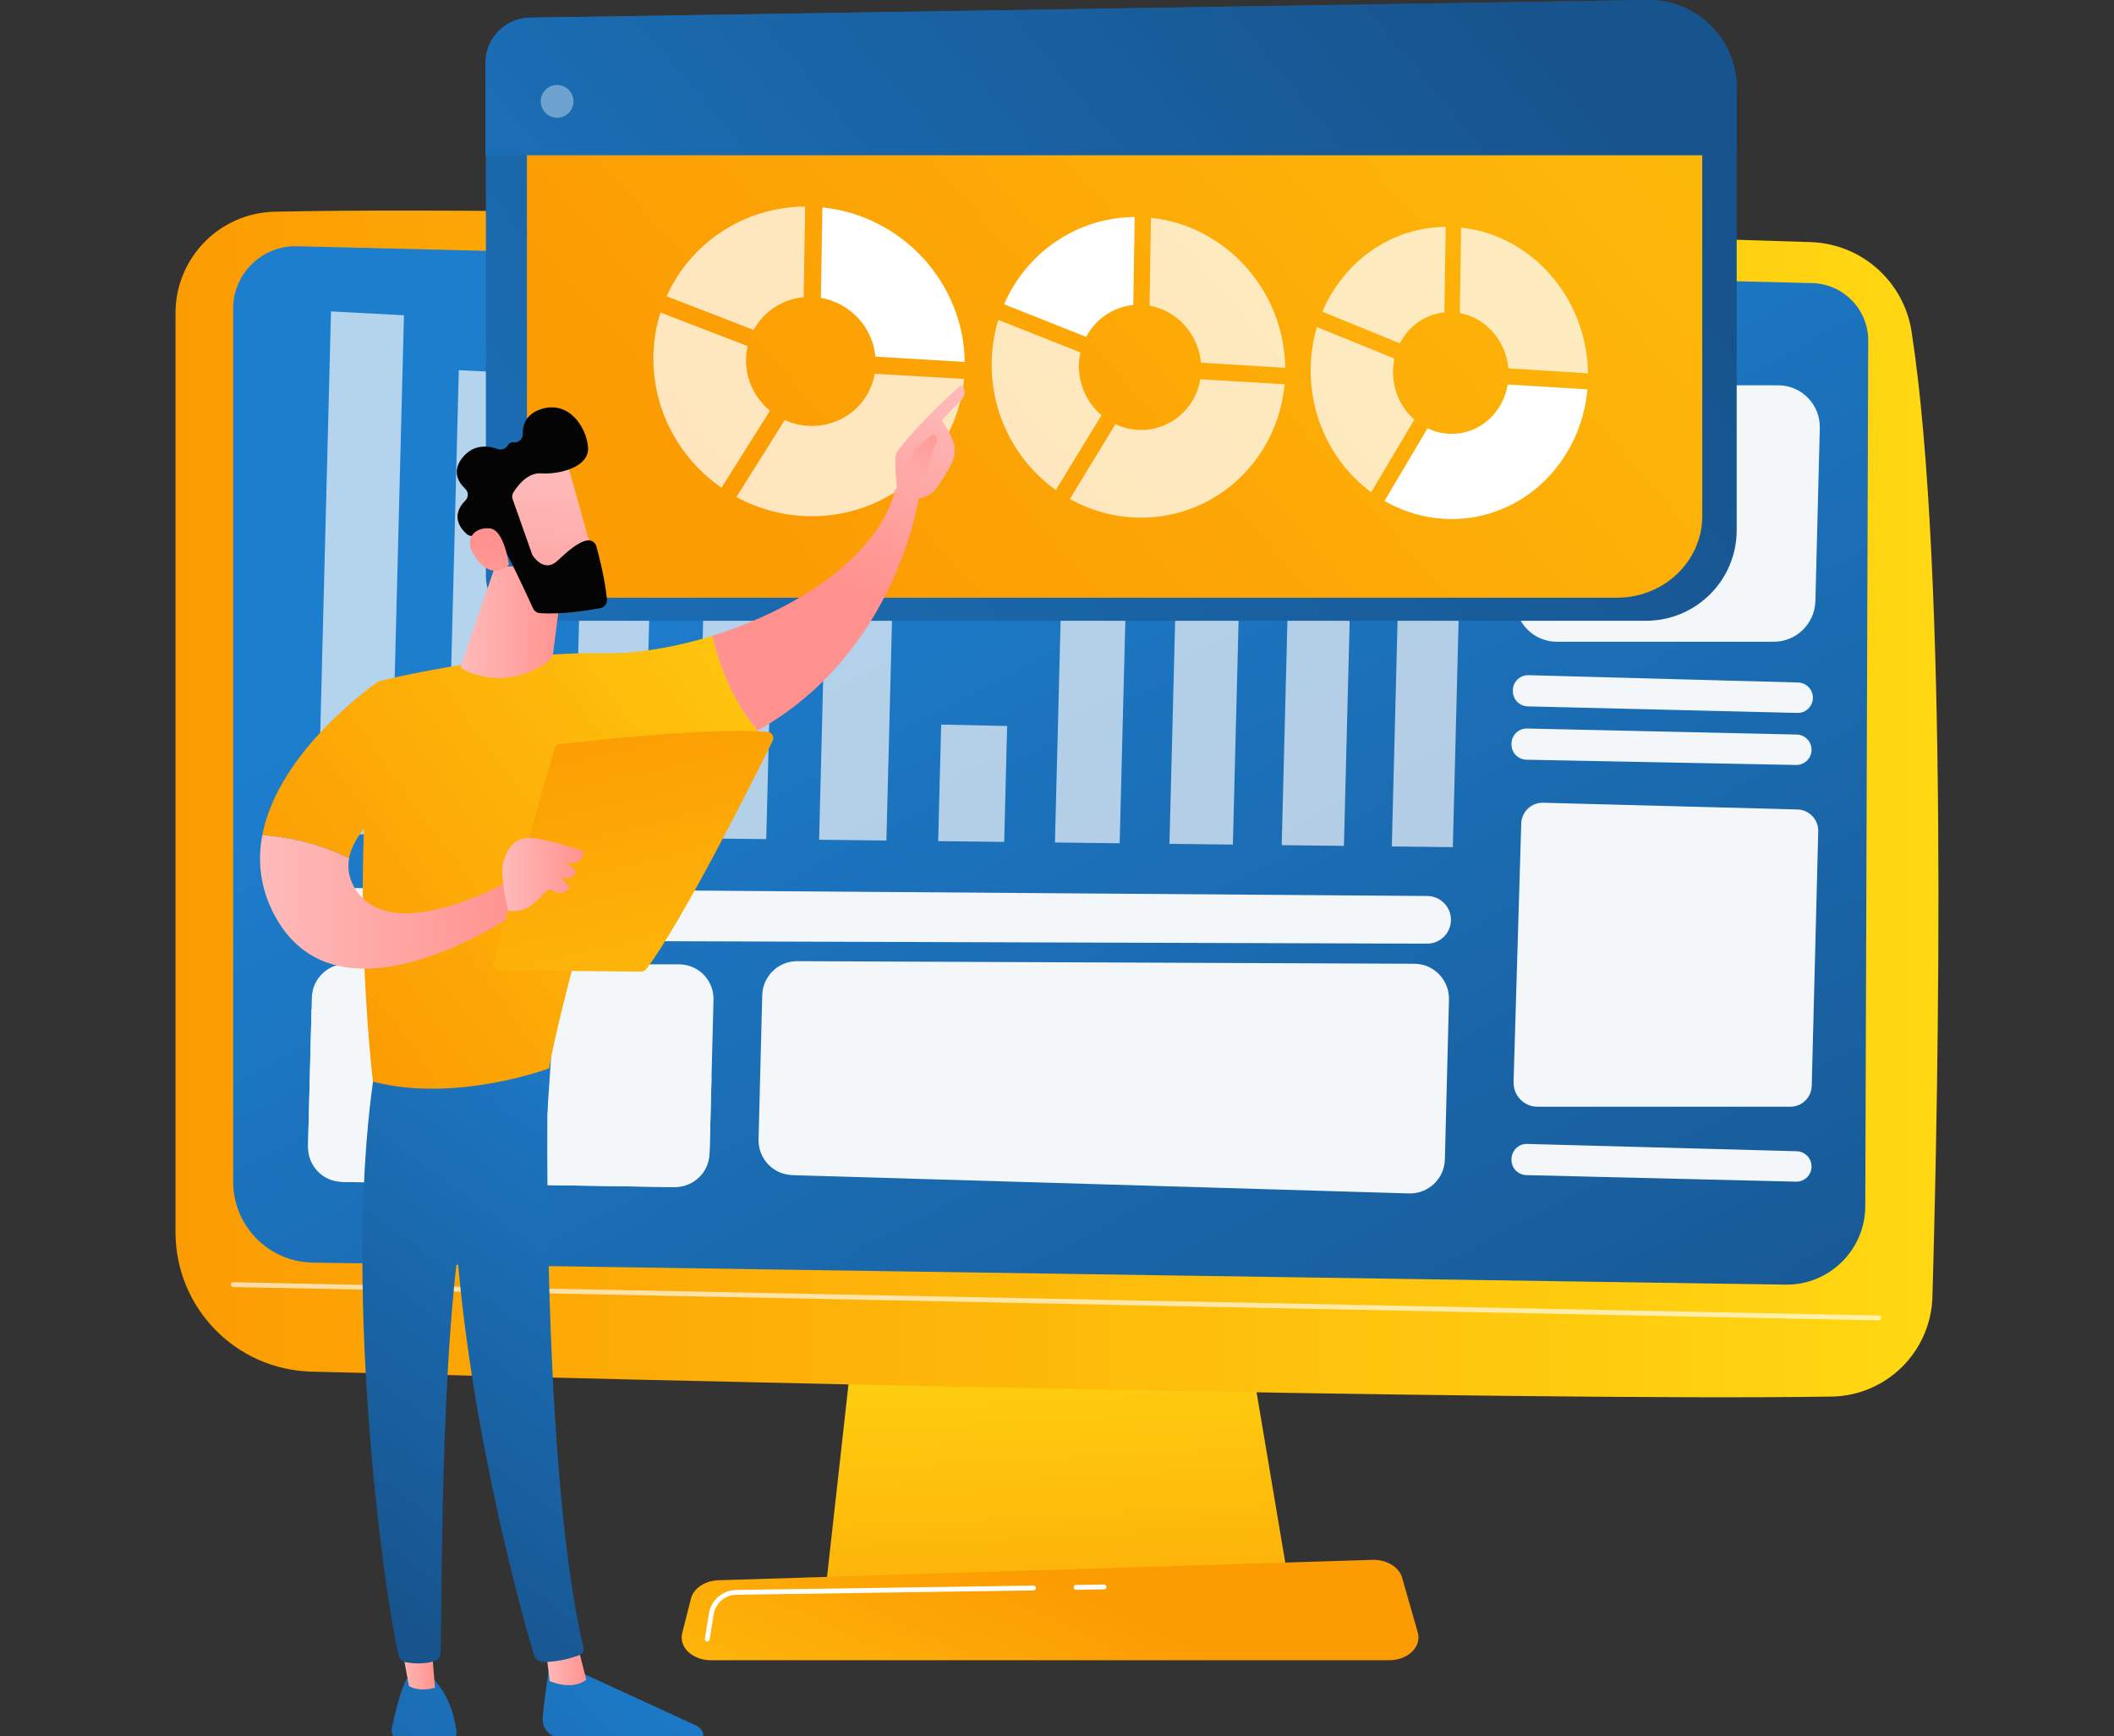 <?xml version="1.0" encoding="UTF-8"?>
<svg xmlns="http://www.w3.org/2000/svg" xmlns:xlink="http://www.w3.org/1999/xlink" viewBox="0 0 526 432">
  <rect x="0" y="0" width="526" height="432" fill="#333333" stroke="none"/>
  <defs>
    <style>
      .cls-1 {
        fill: url(#linear-gradient-15);
      }

      .cls-2 {
        fill: url(#linear-gradient-13);
      }

      .cls-3 {
        opacity: .74;
      }

      .cls-3, .cls-4, .cls-5 {
        mix-blend-mode: soft-light;
      }

      .cls-3, .cls-6, .cls-7, .cls-8 {
        fill: #fff;
      }

      .cls-9 {
        fill: url(#linear-gradient-2);
      }

      .cls-10 {
        fill: url(#linear-gradient-10);
      }

      .cls-11 {
        fill: url(#linear-gradient-12);
      }

      .cls-4, .cls-12 {
        fill: #f4f7fa;
      }

      .cls-13 {
        fill: url(#linear-gradient-4);
      }

      .cls-14 {
        fill: url(#linear-gradient-3);
      }

      .cls-7 {
        opacity: .37;
      }

      .cls-15 {
        fill: url(#linear-gradient-5);
      }

      .cls-16 {
        fill: url(#linear-gradient-22);
      }

      .cls-17 {
        fill: url(#linear-gradient-24);
      }

      .cls-18 {
        isolation: isolate;
      }

      .cls-19 {
        fill: url(#linear-gradient-8);
      }

      .cls-20 {
        fill: url(#linear-gradient-14);
      }

      .cls-21 {
        fill: url(#linear-gradient-20);
      }

      .cls-22 {
        fill: url(#linear-gradient-17);
      }

      .cls-23 {
        fill: url(#linear-gradient-7);
      }

      .cls-24 {
        fill: url(#linear-gradient-9);
      }

      .cls-25 {
        fill: #050404;
      }

      .cls-26 {
        fill: url(#linear-gradient-11);
      }

      .cls-27 {
        fill: url(#linear-gradient-19);
      }

      .cls-28 {
        fill: url(#linear-gradient-6);
      }

      .cls-29 {
        fill: url(#linear-gradient-21);
      }

      .cls-8 {
        opacity: .65;
      }

      .cls-30 {
        fill: url(#linear-gradient-16);
      }

      .cls-31 {
        fill: url(#linear-gradient);
      }

      .cls-32 {
        fill: url(#linear-gradient-23);
      }

      .cls-33 {
        opacity: .7;
      }

      .cls-34 {
        fill: url(#linear-gradient-18);
      }
    </style>
    <linearGradient id="linear-gradient" x1="265.45" y1="440.24" x2="259.47" y2="321.75" gradientUnits="userSpaceOnUse">
      <stop offset="0" stop-color="#fc9c03"/>
      <stop offset=".99" stop-color="#ffd712"/>
    </linearGradient>
    <linearGradient id="linear-gradient-2" x1="265.83" y1="395.53" x2="210.77" y2="516.42" xlink:href="#linear-gradient"/>
    <linearGradient id="linear-gradient-3" x1="43.67" y1="200.01" x2="482.33" y2="200.01" xlink:href="#linear-gradient"/>
    <linearGradient id="linear-gradient-4" x1="217.71" y1="107.15" x2="382.01" y2="418.88" gradientUnits="userSpaceOnUse">
      <stop offset="0" stop-color="#1d7ece"/>
      <stop offset="1" stop-color="#17538c"/>
    </linearGradient>
    <linearGradient id="linear-gradient-5" x1="20.83" y1="290.42" x2="372.92" y2="-4.33" xlink:href="#linear-gradient-4"/>
    <linearGradient id="linear-gradient-6" x1="202.33" y1="144.09" x2="559" y2="-169.01" xlink:href="#linear-gradient"/>
    <linearGradient id="linear-gradient-7" x1="76.51" y1="191.9" x2="352.94" y2="-39.51" xlink:href="#linear-gradient-4"/>
    <linearGradient id="linear-gradient-8" x1="6234.52" y1="405.06" x2="6121.17" y2="528.34" gradientTransform="translate(-6061.91)" xlink:href="#linear-gradient-4"/>
    <linearGradient id="linear-gradient-9" x1="6197.73" y1="414.21" x2="6207.79" y2="414.21" gradientTransform="translate(-6061.91)" gradientUnits="userSpaceOnUse">
      <stop offset="0" stop-color="#febbba"/>
      <stop offset="1" stop-color="#ff928e"/>
    </linearGradient>
    <linearGradient id="linear-gradient-10" x1="6243.44" y1="265.63" x2="6147" y2="396.35" gradientTransform="translate(-6061.91)" xlink:href="#linear-gradient-4"/>
    <linearGradient id="linear-gradient-11" x1="6209.09" y1="381.68" x2="6095.75" y2="504.96" gradientTransform="translate(-6061.91)" xlink:href="#linear-gradient-4"/>
    <linearGradient id="linear-gradient-12" x1="6161.44" y1="413.7" x2="6170.14" y2="413.7" xlink:href="#linear-gradient-9"/>
    <linearGradient id="linear-gradient-13" x1="6226.25" y1="252.95" x2="6129.81" y2="383.67" gradientTransform="translate(-6061.91)" xlink:href="#linear-gradient-4"/>
    <linearGradient id="linear-gradient-14" x1="6138.64" y1="245.51" x2="6297.05" y2="131.5" gradientTransform="translate(-6061.91)" xlink:href="#linear-gradient"/>
    <linearGradient id="linear-gradient-15" x1="-2405.21" y1="91.63" x2="-2387.44" y2="142.38" gradientTransform="translate(-2184.45) rotate(-180) scale(1 -1)" xlink:href="#linear-gradient-9"/>
    <linearGradient id="linear-gradient-16" x1="-2420.39" y1="96.95" x2="-2402.62" y2="147.7" gradientTransform="translate(-2184.45) rotate(-180) scale(1 -1)" xlink:href="#linear-gradient-9"/>
    <linearGradient id="linear-gradient-17" x1="-2406.74" y1="129.37" x2="-2420.12" y2="102.38" gradientTransform="translate(-2184.45) rotate(-180) scale(1 -1)" xlink:href="#linear-gradient-9"/>
    <linearGradient id="linear-gradient-18" x1="6117.76" y1="216.5" x2="6276.18" y2="102.5" gradientTransform="translate(-6061.91)" xlink:href="#linear-gradient"/>
    <linearGradient id="linear-gradient-19" x1="6126.61" y1="224.41" x2="6191.7" y2="224.41" xlink:href="#linear-gradient-9"/>
    <linearGradient id="linear-gradient-20" x1="6211.39" y1="178.14" x2="6247.18" y2="327.27" gradientTransform="translate(-6061.91)" xlink:href="#linear-gradient"/>
    <linearGradient id="linear-gradient-21" x1="6186.86" y1="217.59" x2="6207.14" y2="217.59" xlink:href="#linear-gradient-9"/>
    <linearGradient id="linear-gradient-22" x1="6176.59" y1="154.83" x2="6202.32" y2="154.83" xlink:href="#linear-gradient-9"/>
    <linearGradient id="linear-gradient-23" x1="1639.69" y1="4126.81" x2="1607.02" y2="4170.03" gradientTransform="translate(-3584.07 -2308.54) rotate(-35.22)" xlink:href="#linear-gradient-9"/>
    <linearGradient id="linear-gradient-24" x1="1591.83" y1="4161.04" x2="1618.04" y2="4134.15" gradientTransform="translate(-3584.07 -2308.54) rotate(-35.22)" xlink:href="#linear-gradient-9"/>
  </defs>
  <g class="cls-18">
    <g id="Layer_1" data-name="Layer 1">
      <g>
        <g>
          <g>
            <polygon class="cls-31" points="215.44 305.72 205.5 394.87 320.82 394.87 305.8 305.72 215.44 305.72"/>
            <path class="cls-9" d="M345.66,413.1h-168.77c-4.59,0-8.03-3.26-7.14-6.77l2.17-8.56c.65-2.58,3.48-4.47,6.85-4.57l162.7-5.08c3.52-.11,6.63,1.76,7.4,4.43l3.9,13.64c1.01,3.54-2.45,6.91-7.1,6.91Z"/>
            <path class="cls-14" d="M43.67,77.88v228.72c0,18.81,14.99,34.2,33.8,34.69,83.54,2.15,298.7,7.38,378.22,6.21,13.67-.2,24.74-11.14,25.13-24.8,1.53-53.13,4.02-180.9-5.19-240.22-1.94-12.49-12.49-21.83-25.12-22.24-69.99-2.24-302.71-9.35-382.19-7.56-13.71.31-24.65,11.51-24.65,25.22Z"/>
            <path class="cls-13" d="M58.02,76.76v217.3c0,10.99,8.82,19.94,19.8,20.1l366.43,5.48c10.89.16,19.82-8.6,19.86-19.49l.74-215.35c.03-7.79-6.18-14.17-13.96-14.36l-376.99-9.17c-8.71-.21-15.88,6.79-15.88,15.5Z"/>
            <path class="cls-8" d="M467.45,328.53s0,0-.01,0l-409.43-8.29c-.33,0-.6-.28-.59-.61,0-.33.3-.61.61-.59l409.43,8.29c.33,0,.6.28.59.61,0,.33-.27.59-.6.59Z"/>
            <path class="cls-6" d="M267.74,395.57c-.33,0-.6-.26-.6-.59,0-.33.26-.61.59-.61l6.97-.1h0c.33,0,.6.26.6.59,0,.33-.26.61-.59.61l-6.97.1h0Z"/>
            <path class="cls-6" d="M175.99,408.44s-.06,0-.1,0c-.33-.05-.55-.36-.5-.69l.99-6.23c.54-3.37,3.41-5.86,6.82-5.91l73.95-1.08c.33,0,.61.26.61.59,0,.33-.26.61-.59.61l-73.95,1.08c-2.83.04-5.2,2.1-5.65,4.89l-.99,6.23c-.05.3-.3.51-.59.51Z"/>
          </g>
          <g>
            <path class="cls-4" d="M85.08,294.09l82.76,1.28c4.7.07,8.59-3.65,8.71-8.36l.98-38.26c.12-4.82-3.74-8.79-8.56-8.8l-82.79-.11c-4.66,0-8.47,3.7-8.58,8.36l-.95,37.08c-.12,4.77,3.67,8.72,8.44,8.79Z"/>
            <g class="cls-5">
              <g class="cls-33">
                <polygon class="cls-12" points="346.31 210.61 361.49 210.79 364.32 99.84 349.15 99.06 346.31 210.61"/>
                <polygon class="cls-12" points="318.91 210.29 334.39 210.47 335.82 154.46 320.35 153.98 318.91 210.29"/>
                <polygon class="cls-12" points="290.98 209.96 306.76 210.15 309.92 86.32 294.16 85.46 290.98 209.96"/>
                <polygon class="cls-12" points="262.49 209.63 278.59 209.82 281.3 103.32 265.23 102.54 262.49 209.63"/>
                <polygon class="cls-12" points="233.44 209.29 249.86 209.48 250.59 180.64 234.18 180.29 233.44 209.29"/>
                <polygon class="cls-12" points="203.81 208.94 220.55 209.14 222.3 140.68 205.56 140.09 203.81 208.94"/>
                <polygon class="cls-12" points="173.57 208.59 190.65 208.79 193.2 109.12 176.13 108.35 173.57 208.59"/>
                <polygon class="cls-12" points="142.71 208.22 160.14 208.43 162.02 135 144.59 134.37 142.71 208.22"/>
                <polygon class="cls-12" points="111.2 207.85 129 208.06 131.94 92.99 114.16 92.11 111.2 207.85"/>
                <polygon class="cls-12" points="79.04 207.48 97.21 207.69 100.51 78.45 82.36 77.48 79.04 207.48"/>
              </g>
            </g>
            <path class="cls-4" d="M379.8,189.03l67.09,1.31c2.08.04,3.8-1.61,3.86-3.69h0c.05-2.09-1.6-3.83-3.7-3.88l-67.09-1.5c-2.08-.05-3.81,1.6-3.87,3.69v.19c-.06,2.1,1.61,3.84,3.7,3.88Z"/>
            <path class="cls-4" d="M380.12,175.76l67.09,1.63c2.09.05,3.82-1.6,3.87-3.69h0c.05-2.09-1.59-3.82-3.68-3.88l-67.08-1.82c-2.09-.06-3.83,1.59-3.89,3.69v.19c-.06,2.09,1.59,3.83,3.69,3.88Z"/>
            <path class="cls-4" d="M379.78,292.39l67.09,1.63c2.09.05,3.82-1.6,3.87-3.69h0c.05-2.09-1.59-3.82-3.68-3.88l-67.08-1.82c-2.09-.06-3.83,1.59-3.89,3.69v.19c-.06,2.09,1.59,3.83,3.69,3.88Z"/>
            <path class="cls-4" d="M376.61,269.25c-.1,3.35,2.59,6.12,5.94,6.12h62.69c2.97.13,5.48-2.21,5.55-5.18l1.62-63.33c.07-2.93-2.24-5.37-5.18-5.45l-63.26-1.67c-2.94-.08-5.38,2.24-5.46,5.18l-1.91,64.33Z"/>
            <g class="cls-5">
              <path class="cls-12" d="M104.69,261.69c6.34.4,7.38-3.25,13.63-3.45,10.61-.33,12.94,10.05,23.16,10.15,8.34.08,10.61-6.82,18.84-5.84,6.12.73,7.22,4.84,13.19,5.58,1.19.15,2.37.13,3.52,0l-.46,18.05c-.13,5.16-4.4,9.26-9.56,9.18l-80.87-1.25c-5.35-.08-9.61-4.52-9.47-9.87l.85-33.11c5.34.52,9.22,1.83,11.99,3.13,6.66,3.12,8.79,7.03,15.19,7.43Z"/>
            </g>
            <path class="cls-4" d="M387.38,159.68h53.95c5.62,0,10.22-4.48,10.37-10.11l1.1-43.06c.15-5.83-4.54-10.64-10.37-10.64h-53.95c-5.62,0-10.22,4.48-10.37,10.11l-1.1,43.06c-.15,5.83,4.54,10.64,10.37,10.64Z"/>
            <path class="cls-4" d="M84.43,233.93l270.64.87c3.22.01,5.87-2.56,5.95-5.78h0c.08-3.32-2.57-6.06-5.89-6.08l-270.61-2c-3.23-.02-5.89,2.55-5.97,5.78l-.03,1.14c-.08,3.33,2.58,6.07,5.91,6.08Z"/>
            <path class="cls-4" d="M197.16,292.4l153.42,4.55c4.8.14,8.81-3.65,8.93-8.45l1.02-39.8c.12-4.86-3.77-8.88-8.64-8.9l-153.52-.64c-4.72-.02-8.59,3.74-8.71,8.45l-.92,35.89c-.12,4.78,3.64,8.75,8.41,8.89Z"/>
          </g>
        </g>
        <g>
          <g>
            <path class="cls-15" d="M409.56,154.46H132.02c-6.14,0-11.12-4.98-11.12-11.12V15.52c0-6.07,4.87-11.02,10.94-11.12L409.87,0c12.23-.19,22.25,9.67,22.25,21.9v110c0,12.46-10.1,22.56-22.56,22.56Z"/>
            <path class="cls-28" d="M402.36,148.72H141.56c-5.77,0-10.45-4.49-10.45-10.02V23.55c0-5.47,4.58-9.93,10.28-10.02l261.26-3.96c11.49-.17,20.9,8.71,20.9,19.73v99.1c0,11.22-9.49,20.32-21.2,20.32Z"/>
            <path class="cls-23" d="M432.16,38.63v-16.74C432.16,9.67,422.12-.19,409.89,0L131.8,4.4c-6.07.1-11.01,5.05-11.01,11.12v23.11h311.38Z"/>
            <circle class="cls-7" cx="138.63" cy="25.22" r="4.08" transform="translate(82.23 154.35) rotate(-76.72)"/>
          </g>
          <g>
            <g>
              <path class="cls-3" d="M187.52,82.11c2.46-4.51,7.05-7.66,12.44-8.16l.38-22.55c-15.35.1-28.56,9.13-34.47,22.32l21.65,8.38Z"/>
              <path class="cls-6" d="M204.26,74.12c7.25,1.26,12.89,7.28,13.56,14.62l22.23,1.32c-.28-19.81-15.69-36.43-35.42-38.45l-.38,22.51Z"/>
              <path class="cls-3" d="M217.66,92.99c-1.31,7.47-7.87,13.08-15.81,12.99-2.34-.03-4.58-.55-6.59-1.47l-12.03,19.16c5.56,3.02,11.9,4.75,18.62,4.78,19.99.09,36.21-14.91,38.04-34.16l-22.23-1.29Z"/>
              <path class="cls-3" d="M179.52,121.37l12.06-19.17c-3.63-3.01-5.96-7.53-5.96-12.56,0-1.21.14-2.39.39-3.53l-21.68-8.35c-1.14,3.61-1.76,7.46-1.76,11.46,0,13.26,6.72,25.03,16.94,32.14Z"/>
            </g>
            <g>
              <path class="cls-6" d="M270.25,83.82c2.31-4.38,6.65-7.44,11.73-7.93l.35-21.89c-14.47.11-26.92,8.89-32.49,21.7l20.41,8.12Z"/>
              <path class="cls-3" d="M286.03,76.06c6.84,1.21,12.16,7.06,12.79,14.19l20.97,1.27c-.27-19.25-14.81-35.38-33.41-37.32l-.35,21.86Z"/>
              <path class="cls-3" d="M298.67,94.37c-1.24,7.26-7.43,12.71-14.91,12.62-2.21-.03-4.31-.54-6.22-1.43l-11.34,18.6c5.24,2.93,11.22,4.61,17.56,4.64,18.86.08,34.16-14.49,35.88-33.19l-20.98-1.24Z"/>
              <path class="cls-3" d="M262.7,121.94l11.37-18.62c-3.43-2.92-5.62-7.31-5.62-12.19,0-1.18.13-2.33.37-3.43l-20.43-8.1c-1.07,3.51-1.65,7.24-1.65,11.13,0,12.87,6.33,24.3,15.96,31.2Z"/>
            </g>
            <g>
              <path class="cls-3" d="M348.3,85.44c2.19-4.26,6.28-7.24,11.08-7.71l.34-21.28c-13.67.12-25.42,8.66-30.68,21.11l19.27,7.88Z"/>
              <path class="cls-3" d="M363.21,77.88c6.46,1.18,11.49,6.86,12.09,13.78l19.82,1.23c-.25-18.71-14-34.38-31.57-36.26l-.33,21.25Z"/>
              <path class="cls-6" d="M375.15,95.68c-1.17,7.05-7.02,12.36-14.08,12.27-2.09-.03-4.08-.52-5.87-1.39l-10.71,18.08c4.95,2.85,10.6,4.48,16.58,4.51,17.81.08,32.28-14.09,33.91-32.27l-19.82-1.2Z"/>
              <path class="cls-3" d="M341.18,122.48l10.73-18.09c-3.24-2.83-5.3-7.1-5.3-11.84,0-1.15.12-2.26.35-3.33l-19.29-7.85c-1.01,3.41-1.56,7.04-1.56,10.81,0,12.5,5.98,23.6,15.07,30.31Z"/>
            </g>
          </g>
        </g>
        <g>
          <path class="cls-19" d="M136.78,414.24s-1.17,6.65-1.75,13.22c-.22,2.57,1.76,4.8,4.34,4.91,8.76.36,27.5,1.07,34.22.77,1.01-.05,1.67-1.08,1.3-2.02-.31-.79-.92-1.42-1.69-1.78l-30.95-14.23-5.47-.88Z"/>
          <path class="cls-24" d="M135.82,410.33l.94,7.95s5.42,2.52,9.12-.32l-2.25-8.86-7.82,1.23Z"/>
          <path class="cls-10" d="M136.53,260.9c-.41,2.08-2.19,103.58,8.66,149.07.18.74-.2,1.51-.91,1.8-1.66.68-4.93,1.66-8.84,1.8-1.21.04-2.3-.75-2.64-1.91-3.1-10.55-17.96-63.43-19.9-113.95-2.17-56.44,0-1.92,0-1.92l1.27-34.89h22.35Z"/>
          <path class="cls-26" d="M101.18,417.71s-1.87,3.35-3.68,12.27c-.33,1.61.8,3.15,2.43,3.31,2.89.28,7.35.65,10.91.63,1.64-.01,2.93-1.44,2.73-3.08-.4-3.25-1.63-8.59-5.43-12.75l-6.97-.38Z"/>
          <path class="cls-11" d="M99.54,407.48l2.2,12.02s2.18,1.62,6.49.45l-1.05-12.93-7.64.47Z"/>
          <path class="cls-2" d="M93.58,264.02c-8.87,53.56,1.92,132.37,5.57,147.79.22.94.99,1.67,1.94,1.83,1.63.27,4.3.49,6.94-.28.91-.26,1.55-1.08,1.58-2.03.49-12.47-.39-89.03,7.88-119.29.42-1.53,1.36-2.87,2.65-3.79l16.05-11.41,1.23-18.44-43.84,5.62Z"/>
          <g>
            <path class="cls-20" d="M150.13,162.54c-26.59-.44-55.94,6.98-55.94,6.98-7.93,46.25-1.39,99.61-1.39,99.61,20.59,5.4,43.81-3.3,43.81-3.3,3.42-19.33,19.39-73.74,19.39-73.74,12.99-1.61,23.7-5.36,32.51-10.32-6.72-7.79-9.89-17.71-11.27-23.57-9.4,2.92-18.92,4.48-27.12,4.35Z"/>
            <path class="cls-1" d="M228.68,123.37c-2.61-3.16-5.92-1.66-5.92-1.66-3.91,16.53-24.43,29.93-45.51,36.49,1.38,5.86,4.55,15.78,11.27,23.57,34.99-19.67,40.16-58.4,40.16-58.4Z"/>
          </g>
          <g>
            <path class="cls-30" d="M228.05,124.17c.27.87-2.89,2.19-4.76-1.36-.07-1.7-1.1-9-.08-10.39,5.42-7.39,15.93-16.66,15.93-16.66,1.78,1.75.31,3.47.31,3.47l-5.1,5.31c1.07,1.93,2.37,3.55,2.98,5.88.46,1.77.18,3.65-.71,5.26-.89,1.61-2.12,3.71-3.27,5.35-2.18,3.1-5.3,3.13-5.3,3.13Z"/>
            <path class="cls-22" d="M232.13,108l-4.65,3.94-1.46,3.92,4.14,4.6s1.39-7.78,2.43-9.47c1.04-1.68.5-2.5-.47-2.99Z"/>
          </g>
          <path class="cls-34" d="M104.39,195.27l-10.2-25.75s-24.84,16.88-28.93,38.28c4.69.35,13.23,1.57,21.59,5.79,1.84-10.1,17.53-18.31,17.53-18.31Z"/>
          <path class="cls-27" d="M126.1,219.5s-27.89,15.76-37.3,2.3c-1.95-2.79-2.42-5.57-1.94-8.22-8.36-4.22-16.9-5.44-21.59-5.79-1.23,6.45-.58,13.31,3.21,20.25,16.48,30.15,61.31-1.67,61.31-1.67l-3.69-6.88Z"/>
          <g>
            <path class="cls-21" d="M122.75,239.44l15.22-53.15c.17-.6.69-1.04,1.31-1.12,2.76-.32,10.75-1.22,19.97-2.01,11.11-.94,24.02-1.7,31.73-1.05,1.1.09,1.76,1.25,1.27,2.24-4.39,8.87-22.43,44.96-31.46,56.79-.3.39-.76.62-1.26.62l-35.31-.33c-1.03,0-1.76-1-1.48-1.98Z"/>
            <path class="cls-29" d="M126.43,226.6s-2.12-8.72-1.27-11.81c.86-3.09,2.51-7.07,8.04-6.19,5.52.88,12.04,3.21,12.04,3.21,0,0-.33,4.03-4.53,2.73l2.6,2.01s-.37,3.23-3.92,1.5l2.42,2.67s-1.52,2.65-4.13.95c-2.61-1.7-3.86,5.97-11.26,4.92Z"/>
          </g>
          <path class="cls-16" d="M123.19,140.95l-8.46,24.47c-.14.41.03.85.4,1.06,2.31,1.28,10.62,4.96,20.63-1.39,1.04-.66,1.75-1.74,1.91-2.97l2.74-21.18h-17.22Z"/>
          <g>
            <path class="cls-32" d="M140.62,113.6c.25.35,7.85,27.8,7.85,27.8l-15.77,4.01-11.07-24.95s14.83-12.75,18.99-6.86Z"/>
            <path class="cls-25" d="M127.57,124.25l4.8,13.59c.06.17.14.34.25.49.65.93,3.12,3.94,6.06,1.22,2.66-2.47,5.13-4.68,7.41-5.08,1.02-.18,2.01.44,2.29,1.44.69,2.49,2.14,8.14,2.65,13.24.1,1.04-.61,1.97-1.63,2.16-3.08.58-9.61,1.64-15.06,1.25-.74-.05-1.39-.5-1.7-1.17-1.5-3.28-6.1-13.24-7.82-15.82-1.61-2.42-5.55-2.35-7.2-2.2-.54.05-1.07-.13-1.48-.48-1.45-1.27-4.2-4.5-.33-8.37.81-.81.79-2.12-.05-2.9-1.66-1.56-3.44-4.33-.67-7.77,2.81-3.49,6.53-2.94,8.8-2.11.92.34,1.92-.05,2.42-.9.28-.48.78-.84,1.64-.77,1.16.1,2.14-.87,2.12-2.03-.04-2.24.76-5.06,4.64-6.27,6.89-2.14,11.18,4.51,11.61,9.48.43,4.97-7.17,6.86-11.64,6.53-3.4-.25-5.92,3.11-6.93,4.74-.32.52-.39,1.15-.18,1.72Z"/>
            <path class="cls-17" d="M126.62,140.52s-1.11-8.62-4.7-9.04c-3.59-.42-7.08,2.52-3.51,7.36,4.43,6.02,8.21,1.68,8.21,1.68Z"/>
          </g>
        </g>
      </g>
    </g>
  </g>
</svg>